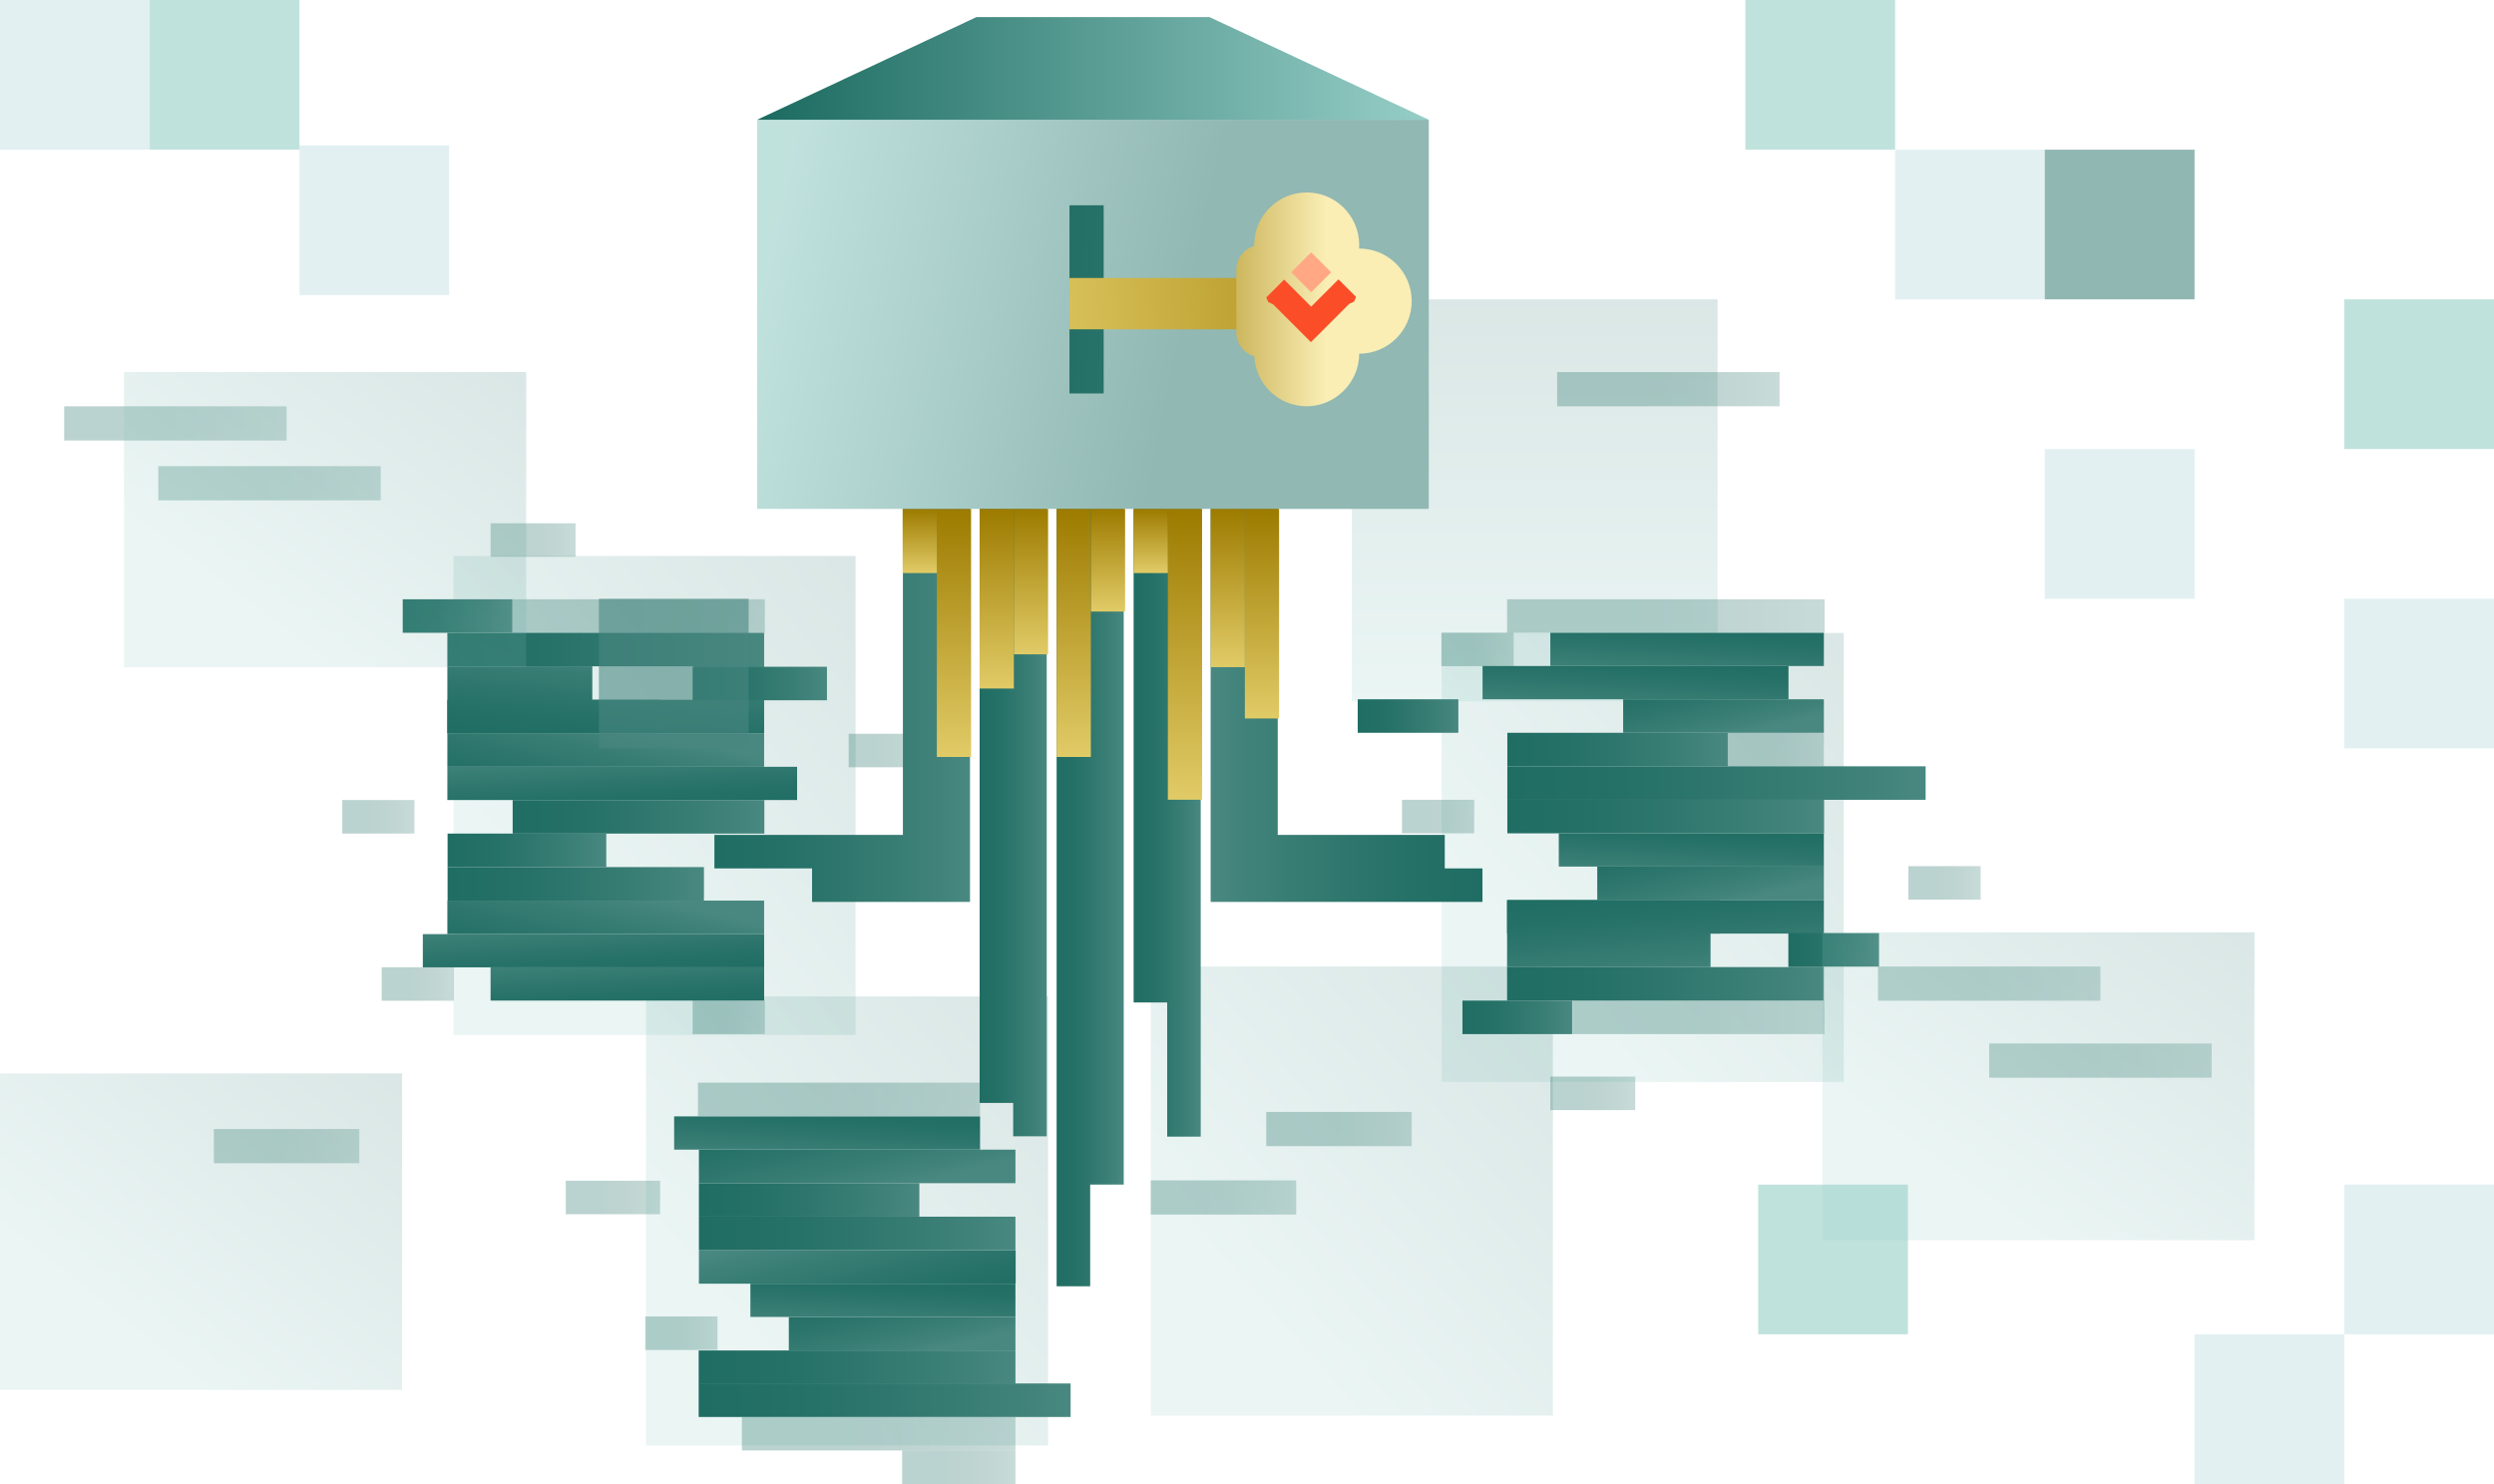<svg width="583" height="347" viewBox="0 0 583 347" fill="none" xmlns="http://www.w3.org/2000/svg">
<rect x="0" y="0" width="583" height="347" fill="#333333" stroke="none"/>
<g clip-path="url(#clip0_657_6805)">
<rect width="583" height="347" fill="white"/>
<g clip-path="url(#clip1_657_6805)">
<rect opacity="0.2" x="337" y="148" width="94" height="105" fill="url(#paint0_linear_657_6805)"/>
<path opacity="0.2" d="M334 119H316V164H401.5V70H334V119Z" fill="url(#paint1_linear_657_6805)"/>
<rect opacity="0.2" x="269" y="226" width="94" height="105" fill="url(#paint2_linear_657_6805)"/>
<rect opacity="0.2" x="106" y="130" width="94" height="112" fill="url(#paint3_linear_657_6805)"/>
<rect opacity="0.2" x="151" y="233" width="94" height="105" fill="url(#paint4_linear_657_6805)"/>
<path d="M164.552 202.75H104.627V210.585H164.552V202.75Z" fill="url(#paint5_linear_657_6805)"/>
<path d="M178.672 187.08H119.84V194.915H178.672V187.08Z" fill="url(#paint6_linear_657_6805)"/>
<path d="M178.62 171.463H104.575V179.298H178.62V171.463Z" fill="url(#paint7_linear_657_6805)"/>
<path d="M154.296 163.628H104.575V171.463H154.296V163.628Z" fill="url(#paint8_linear_657_6805)"/>
<path d="M141.723 194.915H104.627V202.75H141.723V194.915Z" fill="url(#paint9_linear_657_6805)"/>
<path d="M186.331 179.298H104.575V187.07H186.331V179.298Z" fill="url(#paint10_linear_657_6805)"/>
<path d="M178.62 210.585H104.575V218.42H178.62V210.585Z" fill="url(#paint11_linear_657_6805)"/>
<path d="M178.625 218.42H98.84V226.192H178.625V218.42Z" fill="url(#paint12_linear_657_6805)"/>
<path d="M178.625 226.192H114.68V233.964H178.625V226.192Z" fill="url(#paint13_linear_657_6805)"/>
<path opacity="0.3" d="M96.891 187.08H80V194.915H96.891V187.08Z" fill="url(#paint14_linear_657_6805)"/>
<path opacity="0.3" d="M106.112 226.166H89.222V234.001H106.112V226.166Z" fill="url(#paint15_linear_657_6805)"/>
<path opacity="0.3" d="M178.803 233.969H161.912V241.804H178.803V233.969Z" fill="url(#paint16_linear_657_6805)"/>
<path opacity="0.3" d="M215.276 171.578H198.386V179.412H215.276V171.578Z" fill="url(#paint17_linear_657_6805)"/>
<path opacity="0.3" d="M134.54 122.359H114.68V130.194H134.54V122.359Z" fill="url(#paint18_linear_657_6805)"/>
<path opacity="0.3" d="M178.798 140.129H119.84V147.964H178.798V140.129Z" fill="url(#paint19_linear_657_6805)"/>
<path d="M162.137 155.798V163.633H138.461V155.798H104.575V171.468H178.625V155.798H162.137Z" fill="url(#paint20_linear_657_6805)"/>
<path d="M211.064 119V195.223H189.829H167V203.057H189.829V210.892H226.747V195.223V119H211.064Z" fill="url(#paint21_linear_657_6805)"/>
<path d="M298.683 119V195.223H319.918H337.728V203.057H346.542V210.892H283V195.223V119H298.683Z" fill="url(#paint22_linear_657_6805)"/>
<path d="M193.309 155.908H161.912V163.743H193.309V155.908Z" fill="url(#paint23_linear_657_6805)"/>
<path d="M178.62 147.964H104.575V155.798H178.62V147.964Z" fill="url(#paint24_linear_657_6805)"/>
<path d="M119.788 140.129H94.141V147.964H119.788V140.129Z" fill="url(#paint25_linear_657_6805)"/>
<path d="M403.886 171.348H352.356V179.183H403.886V171.348Z" fill="url(#paint26_linear_657_6805)"/>
<path d="M426.401 187.018H352.356V194.853H426.401V187.018Z" fill="url(#paint27_linear_657_6805)"/>
<path d="M426.349 202.635H373.377V210.47H426.349V202.635Z" fill="url(#paint28_linear_657_6805)"/>
<path d="M402.019 210.47H352.299V218.305H402.019V210.47Z" fill="url(#paint29_linear_657_6805)"/>
<path d="M450.135 179.183H352.356V187.018H450.135V179.183Z" fill="url(#paint30_linear_657_6805)"/>
<path d="M426.344 194.858H364.385V202.63H426.344V194.858Z" fill="url(#paint31_linear_657_6805)"/>
<path d="M426.349 163.513H379.431V171.348H426.349V163.513Z" fill="url(#paint32_linear_657_6805)"/>
<path d="M418.078 155.736H346.564V163.508H418.078V155.736Z" fill="url(#paint33_linear_657_6805)"/>
<path d="M426.349 147.964H362.404V155.736H426.349V147.964Z" fill="url(#paint34_linear_657_6805)"/>
<path opacity="0.3" d="M344.614 187.018H327.724V194.853H344.614V187.018Z" fill="url(#paint35_linear_657_6805)"/>
<path d="M227 177V119H219V177H227Z" fill="url(#paint36_linear_657_6805)"/>
<path d="M219 134V119H211V134H219Z" fill="url(#paint37_linear_657_6805)"/>
<path opacity="0.3" d="M353.836 147.932H336.945V155.767H353.836V147.932Z" fill="url(#paint38_linear_657_6805)"/>
<path opacity="0.3" d="M426.521 140.129H352.299V147.964H426.521V140.129Z" fill="url(#paint39_linear_657_6805)"/>
<path opacity="0.3" d="M463 202.521H446.109V210.355H463V202.521Z" fill="url(#paint40_linear_657_6805)"/>
<path opacity="0.3" d="M330 260H296V268H330V260Z" fill="url(#paint41_linear_657_6805)"/>
<path opacity="0.3" d="M303 276H269V284H303V276Z" fill="url(#paint42_linear_657_6805)"/>
<path opacity="0.3" d="M426.349 171.348H403.88V179.183H426.349V171.348Z" fill="url(#paint43_linear_657_6805)"/>
<path opacity="0.3" d="M382.264 251.739H362.404V259.574H382.264V251.739Z" fill="url(#paint44_linear_657_6805)"/>
<path opacity="0.3" d="M426.526 233.969H367.569V241.804H426.526V233.969Z" fill="url(#paint45_linear_657_6805)"/>
<path d="M418.079 226.134V218.3H399.86V226.134H352.299V210.465H426.349V226.134H418.079Z" fill="url(#paint46_linear_657_6805)"/>
<path d="M439.24 218.19H418.079V226.025H439.24V218.19Z" fill="url(#paint47_linear_657_6805)"/>
<path d="M340.908 163.513H317.383V171.348H340.908V163.513Z" fill="url(#paint48_linear_657_6805)"/>
<path d="M426.344 226.134H352.299V233.969H426.344V226.134Z" fill="url(#paint49_linear_657_6805)"/>
<path d="M367.511 233.969H341.864V241.804H367.511V233.969Z" fill="url(#paint50_linear_657_6805)"/>
<path d="M214.905 276.659H163.376V284.494H214.905V276.659Z" fill="url(#paint51_linear_657_6805)"/>
<path d="M237.421 292.328H163.376V300.163H237.421V292.328Z" fill="url(#paint52_linear_657_6805)"/>
<path d="M237.368 307.946H184.396V315.781H237.368V307.946Z" fill="url(#paint53_linear_657_6805)"/>
<path d="M237.368 315.781H163.324V323.616H237.368V315.781Z" fill="url(#paint54_linear_657_6805)"/>
<path d="M237.368 284.494H163.376V292.328H237.368V284.494Z" fill="url(#paint55_linear_657_6805)"/>
<path d="M237.368 300.169H175.41V307.941H237.368V300.169Z" fill="url(#paint56_linear_657_6805)"/>
<path d="M237.368 268.824H163.376V276.659H237.368V268.824Z" fill="url(#paint57_linear_657_6805)"/>
<path d="M229.103 261.047H157.589V268.819H229.103V261.047Z" fill="url(#paint58_linear_657_6805)"/>
<path opacity="0.3" d="M229.098 253.154H163.151V260.989H229.098V253.154Z" fill="url(#paint59_linear_657_6805)"/>
<path opacity="0.3" d="M167.726 307.826H150.835V315.661H167.726V307.826Z" fill="url(#paint60_linear_657_6805)"/>
<path opacity="0.3" d="M154.301 276.084H132.256V283.919H154.301V276.084Z" fill="url(#paint61_linear_657_6805)"/>
<path opacity="0.3" d="M237.374 331.33H173.429V339.165H237.374V331.33Z" fill="url(#paint62_linear_657_6805)"/>
<path opacity="0.3" d="M237.374 339.165H210.885V347H237.374V339.165Z" fill="url(#paint63_linear_657_6805)"/>
<path d="M250.265 323.495H163.324V331.33H250.265V323.495Z" fill="url(#paint64_linear_657_6805)"/>
<path d="M229 119V257.896H236.842V265.7H244.683V250.093V234.407V119H229Z" fill="url(#paint65_linear_657_6805)"/>
<path d="M262.683 119H247V269.398V276.987V300.768H254.842V276.987H262.683V119Z" fill="url(#paint66_linear_657_6805)"/>
<path d="M265 119V234.407H272.842V265.778H280.683V234.407V230.391V119H265Z" fill="url(#paint67_linear_657_6805)"/>
<path opacity="0.6" d="M334 28H177V119H334V28Z" fill="url(#paint68_linear_657_6805)"/>
<path d="M258 48H250V92H258V48Z" fill="url(#paint69_linear_657_6805)"/>
<path d="M291 65H250V77H291V65Z" fill="url(#paint70_linear_657_6805)"/>
<path d="M317.728 58.112C317.728 58.112 317.706 58.112 317.7 58.112C317.717 57.84 317.728 57.567 317.728 57.294C317.728 50.504 312.233 45 305.456 45C298.678 45 293.183 50.504 293.183 57.294C293.183 57.372 293.183 57.45 293.189 57.528C290.772 58.235 289 60.466 289 63.121V77.697C289 80.352 290.772 82.589 293.194 83.29C293.5 89.807 298.872 95 305.456 95C312.039 95 317.728 89.496 317.728 82.706C324.506 82.706 330 77.202 330 70.412C330 63.622 324.506 58.118 317.728 58.118V58.112Z" fill="url(#paint71_linear_657_6805)"/>
<path d="M282.75 4H228.25L177 28H253.881H257.119H334L282.75 4Z" fill="url(#paint72_linear_657_6805)"/>
<g clip-path="url(#clip2_657_6805)">
<path d="M311.17 63.671L306.5 59.001L301.829 63.671L306.5 68.342L311.17 63.671Z" fill="#FFA883"/>
<path d="M317 69.442L312.879 65.321L306.502 71.703L300.181 65.381L296 69.554V69.558L296.004 69.562L296.474 70.635L297.589 71.147L306.442 80L311.114 75.332L315.403 71.039L316.526 70.523L317 69.442Z" fill="#FB4D27"/>
</g>
<path d="M263 143V119H255V143H263Z" fill="url(#paint73_linear_657_6805)"/>
<path d="M245 153V119H237V153H245Z" fill="url(#paint74_linear_657_6805)"/>
<path d="M281 187V119H273V187H281Z" fill="url(#paint75_linear_657_6805)"/>
<path d="M299 168V119H291V168H299Z" fill="url(#paint76_linear_657_6805)"/>
<path d="M255 177V119H247V177H255Z" fill="url(#paint77_linear_657_6805)"/>
<path d="M237 161V119H229V161H237Z" fill="url(#paint78_linear_657_6805)"/>
<path d="M273 134V119H265V134H273Z" fill="url(#paint79_linear_657_6805)"/>
<path d="M291 156V119H283V156H291Z" fill="url(#paint80_linear_657_6805)"/>
<rect x="446" y="312" width="35" height="35" transform="rotate(-180 446 312)" fill="#96CEC7" fill-opacity="0.6"/>
<path opacity="0.3" d="M416 87H364V95H416V87Z" fill="url(#paint81_linear_657_6805)"/>
</g>
<path opacity="0.3" d="M84 264H50V272H84V264Z" fill="url(#paint82_linear_657_6805)"/>
<path opacity="0.3" d="M491 226H439V234H491V226Z" fill="url(#paint83_linear_657_6805)"/>
<path opacity="0.3" d="M517 244H465V252H517V244Z" fill="url(#paint84_linear_657_6805)"/>
<path opacity="0.3" d="M67 95H15V103H67V95Z" fill="url(#paint85_linear_657_6805)"/>
<path opacity="0.3" d="M89 109H37V117H89V109Z" fill="url(#paint86_linear_657_6805)"/>
<rect opacity="0.2" x="426" y="218" width="101" height="72" fill="url(#paint87_linear_657_6805)"/>
<rect opacity="0.2" x="29" y="87" width="94" height="69" fill="url(#paint88_linear_657_6805)"/>
<rect opacity="0.2" y="251" width="94" height="74" fill="url(#paint89_linear_657_6805)"/>
<rect x="478" y="70" width="35" height="35" transform="rotate(-180 478 70)" fill="#E2F0F2"/>
<rect x="513" y="70" width="35" height="35" transform="rotate(-180 513 70)" fill="#488880" fill-opacity="0.6"/>
<rect x="443" y="35" width="35" height="35" transform="rotate(-180 443 35)" fill="#96CEC7" fill-opacity="0.6"/>
<rect x="583" y="105" width="35" height="35" transform="rotate(-180 583 105)" fill="#96CEC7" fill-opacity="0.6"/>
<rect x="583" y="175" width="35" height="35" transform="rotate(-180 583 175)" fill="#E2F0F2"/>
<rect x="583" y="312" width="35" height="35" transform="rotate(-180 583 312)" fill="#E2F0F2"/>
<rect x="548" y="347" width="35" height="35" transform="rotate(-180 548 347)" fill="#E2F0F2"/>
<rect x="513" y="140" width="35" height="35" transform="rotate(-180 513 140)" fill="#E2F0F2"/>
<rect x="105" y="69" width="35" height="35" transform="rotate(-180 105 69)" fill="#E2F0F2"/>
<rect x="175" y="175" width="35" height="35" transform="rotate(-180 175 175)" fill="#488880" fill-opacity="0.6"/>
<rect x="35" y="35" width="35" height="35" transform="rotate(-180 35 35)" fill="#E2F0F2"/>
<rect x="70" y="35" width="35" height="35" transform="rotate(-180 70 35)" fill="#C0E2DD"/>
</g>
<defs>
<linearGradient id="paint0_linear_657_6805" x1="459.5" y1="187" x2="384" y2="253" gradientUnits="userSpaceOnUse">
<stop stop-color="#488880"/>
<stop offset="1" stop-color="#96CEC7"/>
</linearGradient>
<linearGradient id="paint1_linear_657_6805" x1="358.75" y1="70" x2="358.75" y2="164" gradientUnits="userSpaceOnUse">
<stop stop-color="#488880"/>
<stop offset="1" stop-color="#96CEC7"/>
</linearGradient>
<linearGradient id="paint2_linear_657_6805" x1="391.5" y1="265" x2="316" y2="331" gradientUnits="userSpaceOnUse">
<stop stop-color="#488880"/>
<stop offset="1" stop-color="#96CEC7"/>
</linearGradient>
<linearGradient id="paint3_linear_657_6805" x1="228.5" y1="171.6" x2="148.821" y2="236.9" gradientUnits="userSpaceOnUse">
<stop stop-color="#488880"/>
<stop offset="1" stop-color="#96CEC7"/>
</linearGradient>
<linearGradient id="paint4_linear_657_6805" x1="273.5" y1="272" x2="198" y2="338" gradientUnits="userSpaceOnUse">
<stop stop-color="#488880"/>
<stop offset="1" stop-color="#96CEC7"/>
</linearGradient>
<linearGradient id="paint5_linear_657_6805" x1="104.627" y1="206.667" x2="164.557" y2="206.667" gradientUnits="userSpaceOnUse">
<stop stop-color="#1F6D63"/>
<stop offset="0.31" stop-color="#267168"/>
<stop offset="0.77" stop-color="#3B7F76"/>
<stop offset="1" stop-color="#488880"/>
</linearGradient>
<linearGradient id="paint6_linear_657_6805" x1="119.84" y1="190.998" x2="178.677" y2="190.998" gradientUnits="userSpaceOnUse">
<stop stop-color="#1F6D63"/>
<stop offset="0.31" stop-color="#267168"/>
<stop offset="0.77" stop-color="#3B7F76"/>
<stop offset="1" stop-color="#488880"/>
</linearGradient>
<linearGradient id="paint7_linear_657_6805" x1="137.452" y1="193.139" x2="143.157" y2="168.682" gradientUnits="userSpaceOnUse">
<stop stop-color="#1F6D63"/>
<stop offset="0.31" stop-color="#267168"/>
<stop offset="0.77" stop-color="#3B7F76"/>
<stop offset="1" stop-color="#488880"/>
</linearGradient>
<linearGradient id="paint8_linear_657_6805" x1="104.575" y1="167.546" x2="154.296" y2="167.546" gradientUnits="userSpaceOnUse">
<stop stop-color="#1F6D63"/>
<stop offset="0.31" stop-color="#267168"/>
<stop offset="0.77" stop-color="#3B7F76"/>
<stop offset="1" stop-color="#488880"/>
</linearGradient>
<linearGradient id="paint9_linear_657_6805" x1="104.627" y1="198.833" x2="141.723" y2="198.833" gradientUnits="userSpaceOnUse">
<stop stop-color="#1F6D63"/>
<stop offset="0.31" stop-color="#267168"/>
<stop offset="0.77" stop-color="#3B7F76"/>
<stop offset="1" stop-color="#488880"/>
</linearGradient>
<linearGradient id="paint10_linear_657_6805" x1="145.816" y1="190.173" x2="145.002" y2="174.409" gradientUnits="userSpaceOnUse">
<stop stop-color="#1F6D63"/>
<stop offset="0.31" stop-color="#267168"/>
<stop offset="0.77" stop-color="#3B7F76"/>
<stop offset="1" stop-color="#488880"/>
</linearGradient>
<linearGradient id="paint11_linear_657_6805" x1="137.452" y1="232.261" x2="143.157" y2="207.804" gradientUnits="userSpaceOnUse">
<stop stop-color="#1F6D63"/>
<stop offset="0.31" stop-color="#267168"/>
<stop offset="0.77" stop-color="#3B7F76"/>
<stop offset="1" stop-color="#488880"/>
</linearGradient>
<linearGradient id="paint12_linear_657_6805" x1="139.088" y1="229.232" x2="138.284" y2="213.609" gradientUnits="userSpaceOnUse">
<stop stop-color="#1F6D63"/>
<stop offset="0.31" stop-color="#267168"/>
<stop offset="0.77" stop-color="#3B7F76"/>
<stop offset="1" stop-color="#488880"/>
</linearGradient>
<linearGradient id="paint13_linear_657_6805" x1="146.987" y1="236.534" x2="146.236" y2="221.982" gradientUnits="userSpaceOnUse">
<stop stop-color="#1F6D63"/>
<stop offset="0.31" stop-color="#267168"/>
<stop offset="0.77" stop-color="#3B7F76"/>
<stop offset="1" stop-color="#488880"/>
</linearGradient>
<linearGradient id="paint14_linear_657_6805" x1="80" y1="190.998" x2="96.891" y2="190.998" gradientUnits="userSpaceOnUse">
<stop offset="0.39" stop-color="#1F6D63"/>
<stop offset="0.58" stop-color="#267168"/>
<stop offset="0.86" stop-color="#3B7F76"/>
<stop offset="1" stop-color="#488880"/>
</linearGradient>
<linearGradient id="paint15_linear_657_6805" x1="89.222" y1="230.083" x2="106.112" y2="230.083" gradientUnits="userSpaceOnUse">
<stop offset="0.39" stop-color="#1F6D63"/>
<stop offset="0.58" stop-color="#267168"/>
<stop offset="0.86" stop-color="#3B7F76"/>
<stop offset="1" stop-color="#488880"/>
</linearGradient>
<linearGradient id="paint16_linear_657_6805" x1="161.912" y1="237.887" x2="178.797" y2="237.887" gradientUnits="userSpaceOnUse">
<stop offset="0.39" stop-color="#1F6D63"/>
<stop offset="0.58" stop-color="#267168"/>
<stop offset="0.86" stop-color="#3B7F76"/>
<stop offset="1" stop-color="#488880"/>
</linearGradient>
<linearGradient id="paint17_linear_657_6805" x1="198.386" y1="175.495" x2="215.276" y2="175.495" gradientUnits="userSpaceOnUse">
<stop offset="0.39" stop-color="#1F6D63"/>
<stop offset="0.58" stop-color="#267168"/>
<stop offset="0.86" stop-color="#3B7F76"/>
<stop offset="1" stop-color="#488880"/>
</linearGradient>
<linearGradient id="paint18_linear_657_6805" x1="114.68" y1="126.277" x2="134.54" y2="126.277" gradientUnits="userSpaceOnUse">
<stop offset="0.39" stop-color="#1F6D63"/>
<stop offset="0.58" stop-color="#267168"/>
<stop offset="0.86" stop-color="#3B7F76"/>
<stop offset="1" stop-color="#488880"/>
</linearGradient>
<linearGradient id="paint19_linear_657_6805" x1="119.84" y1="144.046" x2="178.798" y2="144.046" gradientUnits="userSpaceOnUse">
<stop offset="0.39" stop-color="#1F6D63"/>
<stop offset="0.58" stop-color="#267168"/>
<stop offset="0.86" stop-color="#3B7F76"/>
<stop offset="1" stop-color="#488880"/>
</linearGradient>
<linearGradient id="paint20_linear_657_6805" x1="140.427" y1="175.239" x2="142.869" y2="151.055" gradientUnits="userSpaceOnUse">
<stop stop-color="#1F6D63"/>
<stop offset="0.31" stop-color="#267168"/>
<stop offset="0.77" stop-color="#3B7F76"/>
<stop offset="1" stop-color="#488880"/>
</linearGradient>
<linearGradient id="paint21_linear_657_6805" x1="167" y1="164.944" x2="226.747" y2="164.944" gradientUnits="userSpaceOnUse">
<stop stop-color="#1F6D63"/>
<stop offset="0.31" stop-color="#267168"/>
<stop offset="0.77" stop-color="#3B7F76"/>
<stop offset="1" stop-color="#488880"/>
</linearGradient>
<linearGradient id="paint22_linear_657_6805" x1="346.542" y1="164.944" x2="283" y2="164.944" gradientUnits="userSpaceOnUse">
<stop stop-color="#1F6D63"/>
<stop offset="0.31" stop-color="#267168"/>
<stop offset="0.77" stop-color="#3B7F76"/>
<stop offset="1" stop-color="#488880"/>
</linearGradient>
<linearGradient id="paint23_linear_657_6805" x1="161.912" y1="159.826" x2="193.309" y2="159.826" gradientUnits="userSpaceOnUse">
<stop stop-color="#1F6D63"/>
<stop offset="0.31" stop-color="#267168"/>
<stop offset="0.77" stop-color="#3B7F76"/>
<stop offset="1" stop-color="#488880"/>
</linearGradient>
<linearGradient id="paint24_linear_657_6805" x1="104.575" y1="151.881" x2="178.625" y2="151.881" gradientUnits="userSpaceOnUse">
<stop stop-color="#1F6D63"/>
<stop offset="0.31" stop-color="#267168"/>
<stop offset="0.77" stop-color="#3B7F76"/>
<stop offset="1" stop-color="#488880"/>
</linearGradient>
<linearGradient id="paint25_linear_657_6805" x1="94.141" y1="144.046" x2="119.788" y2="144.046" gradientUnits="userSpaceOnUse">
<stop stop-color="#1F6D63"/>
<stop offset="0.31" stop-color="#267168"/>
<stop offset="0.77" stop-color="#3B7F76"/>
<stop offset="1" stop-color="#488880"/>
</linearGradient>
<linearGradient id="paint26_linear_657_6805" x1="352.356" y1="175.265" x2="403.88" y2="175.265" gradientUnits="userSpaceOnUse">
<stop stop-color="#1F6D63"/>
<stop offset="0.31" stop-color="#267168"/>
<stop offset="0.77" stop-color="#3B7F76"/>
<stop offset="1" stop-color="#488880"/>
</linearGradient>
<linearGradient id="paint27_linear_657_6805" x1="352.356" y1="190.935" x2="426.401" y2="190.935" gradientUnits="userSpaceOnUse">
<stop stop-color="#1F6D63"/>
<stop offset="0.31" stop-color="#267168"/>
<stop offset="0.77" stop-color="#3B7F76"/>
<stop offset="1" stop-color="#488880"/>
</linearGradient>
<linearGradient id="paint28_linear_657_6805" x1="396.525" y1="192.272" x2="401.113" y2="211.939" gradientUnits="userSpaceOnUse">
<stop stop-color="#1F6D63"/>
<stop offset="0.31" stop-color="#267168"/>
<stop offset="0.77" stop-color="#3B7F76"/>
<stop offset="1" stop-color="#488880"/>
</linearGradient>
<linearGradient id="paint29_linear_657_6805" x1="352.299" y1="214.387" x2="402.019" y2="214.387" gradientUnits="userSpaceOnUse">
<stop stop-color="#1F6D63"/>
<stop offset="0.31" stop-color="#267168"/>
<stop offset="0.77" stop-color="#3B7F76"/>
<stop offset="1" stop-color="#488880"/>
</linearGradient>
<linearGradient id="paint30_linear_657_6805" x1="352.356" y1="183.1" x2="450.135" y2="183.1" gradientUnits="userSpaceOnUse">
<stop stop-color="#1F6D63"/>
<stop offset="0.31" stop-color="#267168"/>
<stop offset="0.77" stop-color="#3B7F76"/>
<stop offset="1" stop-color="#488880"/>
</linearGradient>
<linearGradient id="paint31_linear_657_6805" x1="395.699" y1="192.356" x2="394.953" y2="206.777" gradientUnits="userSpaceOnUse">
<stop stop-color="#1F6D63"/>
<stop offset="0.31" stop-color="#267168"/>
<stop offset="0.77" stop-color="#3B7F76"/>
<stop offset="1" stop-color="#488880"/>
</linearGradient>
<linearGradient id="paint32_linear_657_6805" x1="399.787" y1="154.148" x2="404.051" y2="172.447" gradientUnits="userSpaceOnUse">
<stop stop-color="#1F6D63"/>
<stop offset="0.31" stop-color="#267168"/>
<stop offset="0.77" stop-color="#3B7F76"/>
<stop offset="1" stop-color="#488880"/>
</linearGradient>
<linearGradient id="paint33_linear_657_6805" x1="382.666" y1="152.947" x2="381.889" y2="168.016" gradientUnits="userSpaceOnUse">
<stop stop-color="#1F6D63"/>
<stop offset="0.31" stop-color="#267168"/>
<stop offset="0.77" stop-color="#3B7F76"/>
<stop offset="1" stop-color="#488880"/>
</linearGradient>
<linearGradient id="paint34_linear_657_6805" x1="394.711" y1="145.404" x2="393.959" y2="159.956" gradientUnits="userSpaceOnUse">
<stop stop-color="#1F6D63"/>
<stop offset="0.31" stop-color="#267168"/>
<stop offset="0.77" stop-color="#3B7F76"/>
<stop offset="1" stop-color="#488880"/>
</linearGradient>
<linearGradient id="paint35_linear_657_6805" x1="327.724" y1="190.935" x2="344.614" y2="190.935" gradientUnits="userSpaceOnUse">
<stop offset="0.39" stop-color="#1F6D63"/>
<stop offset="0.58" stop-color="#267168"/>
<stop offset="0.86" stop-color="#3B7F76"/>
<stop offset="1" stop-color="#488880"/>
</linearGradient>
<linearGradient id="paint36_linear_657_6805" x1="223" y1="119" x2="223" y2="177" gradientUnits="userSpaceOnUse">
<stop stop-color="#9D7B00"/>
<stop offset="1" stop-color="#E1CB67"/>
</linearGradient>
<linearGradient id="paint37_linear_657_6805" x1="215" y1="119" x2="215" y2="134" gradientUnits="userSpaceOnUse">
<stop stop-color="#9D7B00"/>
<stop offset="1" stop-color="#E1CB67"/>
</linearGradient>
<linearGradient id="paint38_linear_657_6805" x1="336.945" y1="151.855" x2="353.836" y2="151.855" gradientUnits="userSpaceOnUse">
<stop offset="0.39" stop-color="#1F6D63"/>
<stop offset="0.58" stop-color="#267168"/>
<stop offset="0.86" stop-color="#3B7F76"/>
<stop offset="1" stop-color="#488880"/>
</linearGradient>
<linearGradient id="paint39_linear_657_6805" x1="352.299" y1="144.046" x2="426.521" y2="144.046" gradientUnits="userSpaceOnUse">
<stop offset="0.39" stop-color="#1F6D63"/>
<stop offset="0.58" stop-color="#267168"/>
<stop offset="0.86" stop-color="#3B7F76"/>
<stop offset="1" stop-color="#488880"/>
</linearGradient>
<linearGradient id="paint40_linear_657_6805" x1="446.109" y1="206.438" x2="463" y2="206.438" gradientUnits="userSpaceOnUse">
<stop offset="0.39" stop-color="#1F6D63"/>
<stop offset="0.58" stop-color="#267168"/>
<stop offset="0.86" stop-color="#3B7F76"/>
<stop offset="1" stop-color="#488880"/>
</linearGradient>
<linearGradient id="paint41_linear_657_6805" x1="296" y1="264" x2="330" y2="264" gradientUnits="userSpaceOnUse">
<stop offset="0.39" stop-color="#1F6D63"/>
<stop offset="0.58" stop-color="#267168"/>
<stop offset="0.86" stop-color="#3B7F76"/>
<stop offset="1" stop-color="#488880"/>
</linearGradient>
<linearGradient id="paint42_linear_657_6805" x1="269" y1="280" x2="303" y2="280" gradientUnits="userSpaceOnUse">
<stop offset="0.39" stop-color="#1F6D63"/>
<stop offset="0.58" stop-color="#267168"/>
<stop offset="0.86" stop-color="#3B7F76"/>
<stop offset="1" stop-color="#488880"/>
</linearGradient>
<linearGradient id="paint43_linear_657_6805" x1="403.88" y1="175.265" x2="426.349" y2="175.265" gradientUnits="userSpaceOnUse">
<stop offset="0.39" stop-color="#1F6D63"/>
<stop offset="0.58" stop-color="#267168"/>
<stop offset="0.86" stop-color="#3B7F76"/>
<stop offset="1" stop-color="#488880"/>
</linearGradient>
<linearGradient id="paint44_linear_657_6805" x1="362.404" y1="255.661" x2="382.264" y2="255.661" gradientUnits="userSpaceOnUse">
<stop offset="0.39" stop-color="#1F6D63"/>
<stop offset="0.58" stop-color="#267168"/>
<stop offset="0.86" stop-color="#3B7F76"/>
<stop offset="1" stop-color="#488880"/>
</linearGradient>
<linearGradient id="paint45_linear_657_6805" x1="367.569" y1="237.887" x2="426.521" y2="237.887" gradientUnits="userSpaceOnUse">
<stop offset="0.39" stop-color="#1F6D63"/>
<stop offset="0.58" stop-color="#267168"/>
<stop offset="0.86" stop-color="#3B7F76"/>
<stop offset="1" stop-color="#488880"/>
</linearGradient>
<linearGradient id="paint46_linear_657_6805" x1="388.15" y1="206.694" x2="390.593" y2="230.883" gradientUnits="userSpaceOnUse">
<stop stop-color="#1F6D63"/>
<stop offset="0.31" stop-color="#267168"/>
<stop offset="0.77" stop-color="#3B7F76"/>
<stop offset="1" stop-color="#488880"/>
</linearGradient>
<linearGradient id="paint47_linear_657_6805" x1="418.079" y1="222.107" x2="439.24" y2="222.107" gradientUnits="userSpaceOnUse">
<stop stop-color="#1F6D63"/>
<stop offset="0.31" stop-color="#267168"/>
<stop offset="0.77" stop-color="#3B7F76"/>
<stop offset="1" stop-color="#488880"/>
</linearGradient>
<linearGradient id="paint48_linear_657_6805" x1="317.383" y1="167.431" x2="340.908" y2="167.431" gradientUnits="userSpaceOnUse">
<stop stop-color="#1F6D63"/>
<stop offset="0.31" stop-color="#267168"/>
<stop offset="0.77" stop-color="#3B7F76"/>
<stop offset="1" stop-color="#488880"/>
</linearGradient>
<linearGradient id="paint49_linear_657_6805" x1="352.299" y1="230.057" x2="426.349" y2="230.057" gradientUnits="userSpaceOnUse">
<stop stop-color="#1F6D63"/>
<stop offset="0.31" stop-color="#267168"/>
<stop offset="0.77" stop-color="#3B7F76"/>
<stop offset="1" stop-color="#488880"/>
</linearGradient>
<linearGradient id="paint50_linear_657_6805" x1="341.864" y1="237.887" x2="367.511" y2="237.887" gradientUnits="userSpaceOnUse">
<stop stop-color="#1F6D63"/>
<stop offset="0.31" stop-color="#267168"/>
<stop offset="0.77" stop-color="#3B7F76"/>
<stop offset="1" stop-color="#488880"/>
</linearGradient>
<linearGradient id="paint51_linear_657_6805" x1="163.376" y1="280.576" x2="214.905" y2="280.576" gradientUnits="userSpaceOnUse">
<stop stop-color="#1F6D63"/>
<stop offset="0.31" stop-color="#267168"/>
<stop offset="0.77" stop-color="#3B7F76"/>
<stop offset="1" stop-color="#488880"/>
</linearGradient>
<linearGradient id="paint52_linear_657_6805" x1="203.796" y1="310.954" x2="197.946" y2="285.567" gradientUnits="userSpaceOnUse">
<stop stop-color="#1F6D63"/>
<stop offset="0.31" stop-color="#267168"/>
<stop offset="0.77" stop-color="#3B7F76"/>
<stop offset="1" stop-color="#488880"/>
</linearGradient>
<linearGradient id="paint53_linear_657_6805" x1="207.55" y1="297.578" x2="212.132" y2="317.25" gradientUnits="userSpaceOnUse">
<stop stop-color="#1F6D63"/>
<stop offset="0.31" stop-color="#267168"/>
<stop offset="0.77" stop-color="#3B7F76"/>
<stop offset="1" stop-color="#488880"/>
</linearGradient>
<linearGradient id="paint54_linear_657_6805" x1="163.324" y1="319.698" x2="237.368" y2="319.698" gradientUnits="userSpaceOnUse">
<stop stop-color="#1F6D63"/>
<stop offset="0.31" stop-color="#267168"/>
<stop offset="0.77" stop-color="#3B7F76"/>
<stop offset="1" stop-color="#488880"/>
</linearGradient>
<linearGradient id="paint55_linear_657_6805" x1="163.376" y1="288.411" x2="237.368" y2="288.411" gradientUnits="userSpaceOnUse">
<stop stop-color="#1F6D63"/>
<stop offset="0.31" stop-color="#267168"/>
<stop offset="0.77" stop-color="#3B7F76"/>
<stop offset="1" stop-color="#488880"/>
</linearGradient>
<linearGradient id="paint56_linear_657_6805" x1="206.719" y1="297.667" x2="205.978" y2="312.083" gradientUnits="userSpaceOnUse">
<stop stop-color="#1F6D63"/>
<stop offset="0.31" stop-color="#267168"/>
<stop offset="0.77" stop-color="#3B7F76"/>
<stop offset="1" stop-color="#488880"/>
</linearGradient>
<linearGradient id="paint57_linear_657_6805" x1="196.227" y1="254.993" x2="201.926" y2="279.44" gradientUnits="userSpaceOnUse">
<stop stop-color="#1F6D63"/>
<stop offset="0.31" stop-color="#267168"/>
<stop offset="0.77" stop-color="#3B7F76"/>
<stop offset="1" stop-color="#488880"/>
</linearGradient>
<linearGradient id="paint58_linear_657_6805" x1="193.691" y1="258.257" x2="192.914" y2="273.326" gradientUnits="userSpaceOnUse">
<stop stop-color="#1F6D63"/>
<stop offset="0.31" stop-color="#267168"/>
<stop offset="0.77" stop-color="#3B7F76"/>
<stop offset="1" stop-color="#488880"/>
</linearGradient>
<linearGradient id="paint59_linear_657_6805" x1="163.151" y1="257.072" x2="229.104" y2="257.072" gradientUnits="userSpaceOnUse">
<stop offset="0.39" stop-color="#1F6D63"/>
<stop offset="0.58" stop-color="#267168"/>
<stop offset="0.86" stop-color="#3B7F76"/>
<stop offset="1" stop-color="#488880"/>
</linearGradient>
<linearGradient id="paint60_linear_657_6805" x1="150.835" y1="311.748" x2="167.726" y2="311.748" gradientUnits="userSpaceOnUse">
<stop offset="0.39" stop-color="#1F6D63"/>
<stop offset="0.58" stop-color="#267168"/>
<stop offset="0.86" stop-color="#3B7F76"/>
<stop offset="1" stop-color="#488880"/>
</linearGradient>
<linearGradient id="paint61_linear_657_6805" x1="132.256" y1="280.007" x2="154.296" y2="280.007" gradientUnits="userSpaceOnUse">
<stop offset="0.39" stop-color="#1F6D63"/>
<stop offset="0.58" stop-color="#267168"/>
<stop offset="0.86" stop-color="#3B7F76"/>
<stop offset="1" stop-color="#488880"/>
</linearGradient>
<linearGradient id="paint62_linear_657_6805" x1="173.429" y1="335.253" x2="237.368" y2="335.253" gradientUnits="userSpaceOnUse">
<stop offset="0.39" stop-color="#1F6D63"/>
<stop offset="0.58" stop-color="#267168"/>
<stop offset="0.86" stop-color="#3B7F76"/>
<stop offset="1" stop-color="#488880"/>
</linearGradient>
<linearGradient id="paint63_linear_657_6805" x1="210.885" y1="343.083" x2="237.369" y2="343.083" gradientUnits="userSpaceOnUse">
<stop offset="0.39" stop-color="#1F6D63"/>
<stop offset="0.58" stop-color="#267168"/>
<stop offset="0.86" stop-color="#3B7F76"/>
<stop offset="1" stop-color="#488880"/>
</linearGradient>
<linearGradient id="paint64_linear_657_6805" x1="163.324" y1="327.418" x2="250.265" y2="327.418" gradientUnits="userSpaceOnUse">
<stop stop-color="#1F6D63"/>
<stop offset="0.31" stop-color="#267168"/>
<stop offset="0.77" stop-color="#3B7F76"/>
<stop offset="1" stop-color="#488880"/>
</linearGradient>
<linearGradient id="paint65_linear_657_6805" x1="229" y1="192.35" x2="244.683" y2="192.35" gradientUnits="userSpaceOnUse">
<stop stop-color="#1F6D63"/>
<stop offset="0.31" stop-color="#267168"/>
<stop offset="0.77" stop-color="#3B7F76"/>
<stop offset="1" stop-color="#488880"/>
</linearGradient>
<linearGradient id="paint66_linear_657_6805" x1="247" y1="209.884" x2="262.683" y2="209.884" gradientUnits="userSpaceOnUse">
<stop stop-color="#1F6D63"/>
<stop offset="0.31" stop-color="#267168"/>
<stop offset="0.77" stop-color="#3B7F76"/>
<stop offset="1" stop-color="#488880"/>
</linearGradient>
<linearGradient id="paint67_linear_657_6805" x1="265" y1="192.392" x2="280.683" y2="192.392" gradientUnits="userSpaceOnUse">
<stop stop-color="#1F6D63"/>
<stop offset="0.31" stop-color="#267168"/>
<stop offset="0.77" stop-color="#3B7F76"/>
<stop offset="1" stop-color="#488880"/>
</linearGradient>
<linearGradient id="paint68_linear_657_6805" x1="177" y1="73.5" x2="274.5" y2="94" gradientUnits="userSpaceOnUse">
<stop stop-color="#96CEC7"/>
<stop offset="1" stop-color="#488880"/>
</linearGradient>
<linearGradient id="paint69_linear_657_6805" x1="240.79" y1="69.123" x2="330.78" y2="75.046" gradientUnits="userSpaceOnUse">
<stop stop-color="#1F6D63"/>
<stop offset="1" stop-color="#488880"/>
</linearGradient>
<linearGradient id="paint70_linear_657_6805" x1="343.5" y1="71" x2="235.617" y2="78.65" gradientUnits="userSpaceOnUse">
<stop stop-color="#9D7B00"/>
<stop offset="1" stop-color="#E1CB67"/>
</linearGradient>
<linearGradient id="paint71_linear_657_6805" x1="266.5" y1="70" x2="310" y2="70.004" gradientUnits="userSpaceOnUse">
<stop stop-color="#9D7B00"/>
<stop offset="1" stop-color="#FAEEB5"/>
</linearGradient>
<linearGradient id="paint72_linear_657_6805" x1="177" y1="16" x2="334" y2="16" gradientUnits="userSpaceOnUse">
<stop stop-color="#1B6A60"/>
<stop offset="1" stop-color="#96CEC7"/>
</linearGradient>
<linearGradient id="paint73_linear_657_6805" x1="259" y1="119" x2="259" y2="143" gradientUnits="userSpaceOnUse">
<stop stop-color="#9D7B00"/>
<stop offset="1" stop-color="#E1CB67"/>
</linearGradient>
<linearGradient id="paint74_linear_657_6805" x1="241" y1="119" x2="241" y2="153" gradientUnits="userSpaceOnUse">
<stop stop-color="#9D7B00"/>
<stop offset="1" stop-color="#E1CB67"/>
</linearGradient>
<linearGradient id="paint75_linear_657_6805" x1="277" y1="119" x2="277" y2="187" gradientUnits="userSpaceOnUse">
<stop stop-color="#9D7B00"/>
<stop offset="1" stop-color="#E1CB67"/>
</linearGradient>
<linearGradient id="paint76_linear_657_6805" x1="295" y1="119" x2="295" y2="168" gradientUnits="userSpaceOnUse">
<stop stop-color="#9D7B00"/>
<stop offset="1" stop-color="#E1CB67"/>
</linearGradient>
<linearGradient id="paint77_linear_657_6805" x1="251" y1="119" x2="251" y2="177" gradientUnits="userSpaceOnUse">
<stop stop-color="#9D7B00"/>
<stop offset="1" stop-color="#E1CB67"/>
</linearGradient>
<linearGradient id="paint78_linear_657_6805" x1="233" y1="119" x2="233" y2="161" gradientUnits="userSpaceOnUse">
<stop stop-color="#9D7B00"/>
<stop offset="1" stop-color="#E1CB67"/>
</linearGradient>
<linearGradient id="paint79_linear_657_6805" x1="269" y1="119" x2="269" y2="134" gradientUnits="userSpaceOnUse">
<stop stop-color="#9D7B00"/>
<stop offset="1" stop-color="#E1CB67"/>
</linearGradient>
<linearGradient id="paint80_linear_657_6805" x1="287" y1="119" x2="287" y2="156" gradientUnits="userSpaceOnUse">
<stop stop-color="#9D7B00"/>
<stop offset="1" stop-color="#E1CB67"/>
</linearGradient>
<linearGradient id="paint81_linear_657_6805" x1="364" y1="91.005" x2="416" y2="91.005" gradientUnits="userSpaceOnUse">
<stop offset="0.39" stop-color="#1F6D63"/>
<stop offset="0.58" stop-color="#267168"/>
<stop offset="0.86" stop-color="#3B7F76"/>
<stop offset="1" stop-color="#488880"/>
</linearGradient>
<linearGradient id="paint82_linear_657_6805" x1="50" y1="268" x2="84" y2="268" gradientUnits="userSpaceOnUse">
<stop offset="0.39" stop-color="#1F6D63"/>
<stop offset="0.58" stop-color="#267168"/>
<stop offset="0.86" stop-color="#3B7F76"/>
<stop offset="1" stop-color="#488880"/>
</linearGradient>
<linearGradient id="paint83_linear_657_6805" x1="439" y1="230.005" x2="491" y2="230.005" gradientUnits="userSpaceOnUse">
<stop offset="0.39" stop-color="#1F6D63"/>
<stop offset="0.58" stop-color="#267168"/>
<stop offset="0.86" stop-color="#3B7F76"/>
<stop offset="1" stop-color="#488880"/>
</linearGradient>
<linearGradient id="paint84_linear_657_6805" x1="465" y1="248.005" x2="517" y2="248.005" gradientUnits="userSpaceOnUse">
<stop offset="0.39" stop-color="#1F6D63"/>
<stop offset="0.58" stop-color="#267168"/>
<stop offset="0.86" stop-color="#3B7F76"/>
<stop offset="1" stop-color="#488880"/>
</linearGradient>
<linearGradient id="paint85_linear_657_6805" x1="15" y1="99.005" x2="67" y2="99.005" gradientUnits="userSpaceOnUse">
<stop offset="0.39" stop-color="#1F6D63"/>
<stop offset="0.58" stop-color="#267168"/>
<stop offset="0.86" stop-color="#3B7F76"/>
<stop offset="1" stop-color="#488880"/>
</linearGradient>
<linearGradient id="paint86_linear_657_6805" x1="37" y1="113.005" x2="89" y2="113.005" gradientUnits="userSpaceOnUse">
<stop offset="0.39" stop-color="#1F6D63"/>
<stop offset="0.58" stop-color="#267168"/>
<stop offset="0.86" stop-color="#3B7F76"/>
<stop offset="1" stop-color="#488880"/>
</linearGradient>
<linearGradient id="paint87_linear_657_6805" x1="557.622" y1="244.743" x2="507.865" y2="312.898" gradientUnits="userSpaceOnUse">
<stop stop-color="#488880"/>
<stop offset="1" stop-color="#96CEC7"/>
</linearGradient>
<linearGradient id="paint88_linear_657_6805" x1="151.5" y1="112.629" x2="103.408" y2="176.603" gradientUnits="userSpaceOnUse">
<stop stop-color="#488880"/>
<stop offset="1" stop-color="#96CEC7"/>
</linearGradient>
<linearGradient id="paint89_linear_657_6805" x1="122.5" y1="278.486" x2="70.031" y2="343.567" gradientUnits="userSpaceOnUse">
<stop stop-color="#488880"/>
<stop offset="1" stop-color="#96CEC7"/>
</linearGradient>
<clipPath id="clip0_657_6805">
<rect width="583" height="347" fill="white"/>
</clipPath>
<clipPath id="clip1_657_6805">
<rect width="383" height="347" fill="white" transform="translate(80)"/>
</clipPath>
<clipPath id="clip2_657_6805">
<rect width="21" height="21" fill="white" transform="translate(296 59)"/>
</clipPath>
</defs>
</svg>
